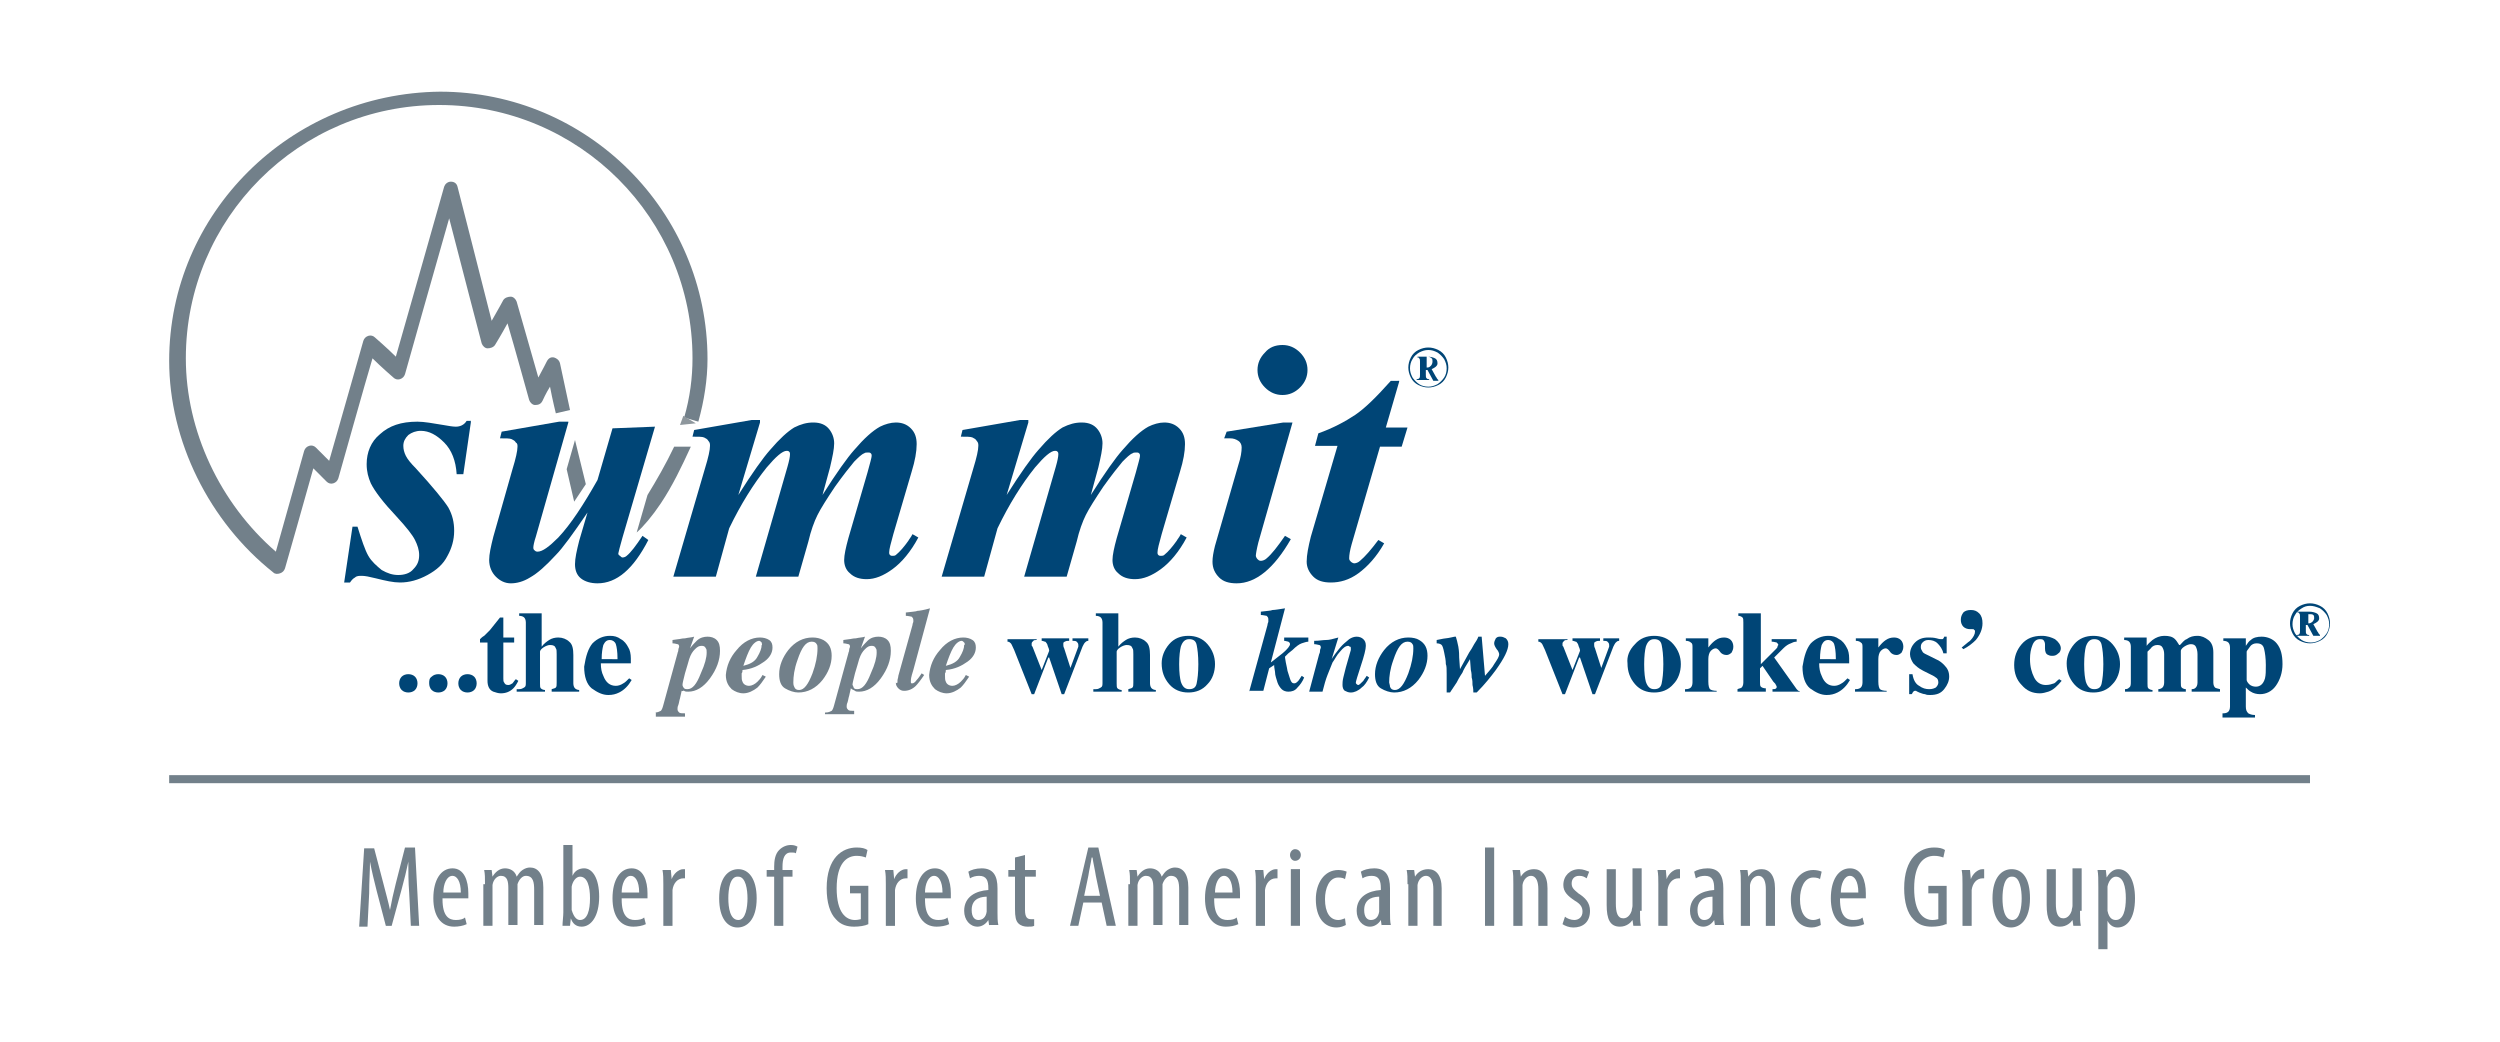 <?xml version="1.0" encoding="utf-8"?>
<!-- Generator: Adobe Illustrator 26.0.2, SVG Export Plug-In . SVG Version: 6.00 Build 0)  -->
<svg version="1.1" xmlns="http://www.w3.org/2000/svg" xmlns:xlink="http://www.w3.org/1999/xlink" x="0px" y="0px"
	 viewBox="0 0 300 125" style="enable-background:new 0 0 300 125;" xml:space="preserve">
<style type="text/css">
	.st0{display:none;}
	.st1{display:inline;fill:#FFF200;}
	.st2{fill:#7C94AE;}
	.st3{fill:#003764;}
	.st4{fill:#030202;}
	.st5{fill:#C83828;}
	.st6{fill:#CDC9E1;}
	.st7{fill:#010101;}
	.st8{fill:#9896C7;}
	.st9{fill:#6F70B2;}
	.st10{fill:#8080BB;}
	.st11{fill:#9F9CCA;}
	.st12{fill:#8382BC;}
	.st13{fill:#A4A2CC;}
	.st14{fill:#9D9AC9;}
	.st15{fill:#A29FCB;}
	.st16{fill:#8888BF;}
	.st17{fill:#9694C5;}
	.st18{fill:#B3B0D4;}
	.st19{fill:#7475B4;}
	.st20{fill:#A9A7CF;}
	.st21{fill:#7D7DB9;}
	.st22{fill:#8787BF;}
	.st23{fill:#8F8EC1;}
	.st24{fill:#8D8CC1;}
	.st25{fill:#9B99C9;}
	.st26{fill:#7979B7;}
	.st27{fill:#9592C4;}
	.st28{fill:#7E7EB9;}
	.st29{fill:#9896C6;}
	.st30{fill:#9290C3;}
	.st31{fill:#7A7AB8;}
	.st32{fill:#7677B6;}
	.st33{fill:#7B7BB8;}
	.st34{fill:#8685BE;}
	.st35{fill:#7374B4;}
	.st36{fill:#A7A5CD;}
	.st37{fill:#A4A4CE;}
	.st38{fill:#A2A1CC;}
	.st39{fill:#686AAF;}
	.st40{fill:#ACAAD1;}
	.st41{fill:#DBDAEC;}
	.st42{fill:#8E8CC2;}
	.st43{fill:#D0CFE5;}
	.st44{fill:#CAC6E0;}
	.st45{fill:#CFCBE3;}
	.st46{fill:#D1CEE4;}
	.st47{fill:#8786BF;}
	.st48{fill:#8B8AC0;}
	.st49{fill:#9997C7;}
	.st50{fill:#A19FCB;}
	.st51{fill:#A09DCA;}
	.st52{fill:#A7A4CE;}
	.st53{fill:#ADAAD1;}
	.st54{fill:#B7B4D6;}
	.st55{fill:#D9D6E8;}
	.st56{fill:#797979;}
	.st57{fill:#A19ECB;}
	.st58{fill:#6D6D6D;}
	.st59{fill:#C4C1DD;}
	.st60{fill:#C0BDDB;}
	.st61{fill:#BEBBD9;}
	.st62{fill:#BDB9D8;}
	.st63{fill:#E2DFEC;}
	.st64{fill:#E5E2F0;}
	.st65{fill:#E0DDEE;}
	.st66{fill:#D2CEE4;}
	.st67{fill:#D4CFE6;}
	.st68{fill:#D5D1E6;}
	.st69{fill:#D6D3E7;}
	.st70{fill:#BAB6D7;}
	.st71{fill:#8282BC;}
	.st72{fill:#D7D3E8;}
	.st73{fill:#B6B2D7;}
	.st74{fill:#D3CFE5;}
	.st75{fill:#D6D2E7;}
	.st76{fill:#B8B4D7;}
	.st77{fill:#E0DCED;}
	.st78{fill:#DAD6E9;}
	.st79{fill:#DBD8EB;}
	.st80{fill:#C8C5DE;}
	.st81{fill:#C6C2DF;}
	.st82{fill:#C6C3DF;}
	.st83{fill:#C8C5DF;}
	.st84{fill:#CCC7DF;}
	.st85{fill:#CBC7E0;}
	.st86{fill:#DDDAEB;}
	.st87{fill:#C3C0DC;}
	.st88{fill:#A19ECA;}
	.st89{fill:#A5A3CD;}
	.st90{fill:#DEDAEB;}
	.st91{fill:#918FC2;}
	.st92{fill:#8281BC;}
	.st93{fill:#A3A1CC;}
	.st94{fill:#9D9BC9;}
	.st95{fill:#ABA8D0;}
	.st96{fill:#FFFFFF;}
	.st97{fill:#D5D2E6;}
	.st98{fill:#9795C6;}
	.st99{fill:#928FC3;}
	.st100{fill:#E7E5F1;}
	.st101{fill:#E4E2EF;}
	.st102{fill:#DEDBEB;}
	.st103{fill:#DBD8E9;}
	.st104{fill:#E1DEED;}
	.st105{fill:#D8D5E8;}
	.st106{fill:#BEBCDC;}
	.st107{fill:#797AB8;}
	.st108{fill:#9898C8;}
	.st109{fill:#8687BF;}
	.st110{fill:#8181BB;}
	.st111{fill:#D6D3E8;}
	.st112{fill:#E8E6F1;}
	.st113{fill:#EFEEF5;}
	.st114{fill:#EEEDF4;}
	.st115{fill:#7C7CB9;}
	.st116{fill:#9E9BC9;}
	.st117{fill:#A6A3CD;}
	.st118{fill:#B4B0D4;}
	.st119{fill:#ADABD2;}
	.st120{fill:#B1AED4;}
	.st121{fill:#C3C0DB;}
	.st122{fill:#BEBADA;}
	.st123{fill:#D9D5E9;}
	.st124{fill:#AEABD2;}
	.st125{fill:#BCB9D8;}
	.st126{fill:#C0BDDA;}
	.st127{fill:#C7C4DE;}
	.st128{fill:#CDCAE1;}
	.st129{fill:#F2F1F7;}
	.st130{fill:#9C9BC8;}
	.st131{fill:#D8D6E8;}
	.st132{fill:#B11F24;}
	.st133{fill:#032437;}
	.st134{fill:url(#SVGID_1_);}
	.st135{fill:url(#SVGID_00000000928341489371818050000010101691596229421979_);}
	.st136{fill:url(#SVGID_00000105428399938935052560000015057571530390967444_);}
	.st137{fill:url(#SVGID_00000171697350966600383470000011843998821483232135_);}
	.st138{fill:#1A3864;}
	.st139{fill:#CF202A;}
	.st140{fill-rule:evenodd;clip-rule:evenodd;fill:#004576;}
	.st141{fill:none;stroke:#72808A;stroke-width:0.965;}
	.st142{fill:#004576;}
	.st143{fill:#72808A;}
	.st144{fill-rule:evenodd;clip-rule:evenodd;fill:#72808A;}
	.st145{fill-rule:evenodd;clip-rule:evenodd;fill:#8E979D;}
	.st146{fill:#212C5A;}
	.st147{fill:#275FA5;}
	.st148{fill:#4E4E4F;}
	.st149{fill:#171443;}
	.st150{fill:#00A4D4;}
	.st151{fill:#0F809E;}
	.st152{fill-rule:evenodd;clip-rule:evenodd;fill:#0A1C2B;}
	.st153{fill-rule:evenodd;clip-rule:evenodd;fill:#2A70B8;}
	.st154{fill:#77787B;}
	.st155{fill:#9C182F;}
	.st156{fill:#28B786;}
	.st157{fill:#A7AAAD;}
	.st158{fill:#3D51A3;}
	.st159{fill:#162731;}
	.st160{fill:#EE2328;stroke:#000000;stroke-width:0.906;stroke-miterlimit:10;}
	.st161{fill:#43A5DC;}
	.st162{fill:#808184;}
	.st163{fill:#05583E;}
</style>
<g id="alignment" class="st0">
	<rect x="12" y="11" class="st1" width="276.1" height="103.1"/>
</g>
<g id="LOGOS">
	<g>
		<g>
			<path class="st140" d="M277.2,72.4c0.4,0,0.8,0.1,1.2,0.3c0.4,0.2,0.7,0.5,0.9,0.9c0.2,0.4,0.3,0.8,0.3,1.2
				c0,0.4-0.1,0.8-0.3,1.2c-0.2,0.4-0.5,0.7-0.9,0.9c-0.4,0.2-0.8,0.3-1.2,0.3c-0.4,0-0.8-0.1-1.2-0.3c-0.4-0.2-0.7-0.5-0.9-0.9
				c-0.2-0.4-0.3-0.8-0.3-1.2c0-0.4,0.1-0.8,0.3-1.2c0.2-0.4,0.5-0.7,0.9-0.9C276.4,72.5,276.8,72.4,277.2,72.4 M277.2,72.7
				c-0.4,0-0.7,0.1-1,0.3c-0.3,0.2-0.6,0.4-0.8,0.8c-0.2,0.3-0.3,0.7-0.3,1.1c0,0.4,0.1,0.7,0.3,1.1c0.2,0.3,0.5,0.6,0.8,0.8
				c0.3,0.2,0.7,0.3,1.1,0.3c0.4,0,0.7-0.1,1.1-0.3c0.3-0.2,0.6-0.5,0.8-0.8c0.2-0.3,0.3-0.7,0.3-1.1c0-0.4-0.1-0.7-0.3-1.1
				c-0.2-0.3-0.5-0.6-0.8-0.8C277.9,72.8,277.6,72.7,277.2,72.7 M275.9,73.4h1.2c0.4,0,0.7,0.1,0.9,0.2c0.2,0.1,0.3,0.3,0.3,0.6
				c0,0.2-0.1,0.3-0.2,0.4c-0.1,0.1-0.3,0.2-0.5,0.3l0.5,0.9c0.1,0.1,0.1,0.2,0.2,0.3c0,0,0.1,0.1,0.1,0.1v0.1h-0.8l-0.7-1.3h-0.2
				v0.7c0,0.2,0,0.3,0.1,0.4c0.1,0.1,0.2,0.1,0.3,0.1v0.1h-1.5v-0.1c0.1,0,0.2,0,0.3-0.1c0.1-0.1,0.1-0.2,0.1-0.4V74
				c0-0.2,0-0.3-0.1-0.4c0-0.1-0.1-0.1-0.2-0.1V73.4z M276.9,74.8c0.1,0,0.1,0,0.2,0c0.1,0,0.3-0.1,0.4-0.2c0.1-0.1,0.2-0.3,0.2-0.4
				c0-0.2,0-0.3-0.1-0.4c-0.1-0.1-0.3-0.1-0.5-0.1h-0.1V74.8z"/>
		</g>
		<g>
			<line class="st141" x1="20.3" y1="93.5" x2="277.2" y2="93.5"/>
			<g>
				<path class="st142" d="M48.2,81.2c0.2-0.2,0.5-0.3,0.8-0.3s0.6,0.1,0.8,0.3c0.2,0.2,0.3,0.5,0.3,0.8s-0.1,0.6-0.3,0.8
					c-0.2,0.2-0.5,0.3-0.8,0.3s-0.6-0.1-0.8-0.3c-0.2-0.2-0.3-0.5-0.3-0.8S48,81.4,48.2,81.2z"/>
				<path class="st142" d="M51.8,81.2c0.2-0.2,0.5-0.3,0.8-0.3s0.6,0.1,0.8,0.3c0.2,0.2,0.3,0.5,0.3,0.8s-0.1,0.6-0.3,0.8
					c-0.2,0.2-0.5,0.3-0.8,0.3s-0.6-0.1-0.8-0.3c-0.2-0.2-0.3-0.5-0.3-0.8S51.5,81.4,51.8,81.2z"/>
				<path class="st142" d="M55.3,81.2c0.2-0.2,0.5-0.3,0.8-0.3s0.6,0.1,0.8,0.3c0.2,0.2,0.3,0.5,0.3,0.8s-0.1,0.6-0.3,0.8
					c-0.2,0.2-0.5,0.3-0.8,0.3s-0.6-0.1-0.8-0.3C55.1,82.6,55,82.3,55,82S55.1,81.4,55.3,81.2z"/>
				<path class="st142" d="M57.6,77.1v-0.4c0.1-0.1,0.3-0.3,0.5-0.4c0.2-0.2,0.5-0.5,0.7-0.7c0.4-0.5,0.8-1,1.2-1.5h0.4v2.4h1.3v0.6
					h-1.3v4.3c0,0.2,0,0.4,0.1,0.5c0.1,0.2,0.2,0.3,0.5,0.3c0.2,0,0.3-0.1,0.5-0.2c0.1-0.1,0.2-0.3,0.4-0.5l0.3,0.2
					c-0.2,0.4-0.4,0.7-0.6,0.9c-0.4,0.4-0.9,0.6-1.5,0.6c-0.3,0-0.6-0.1-0.9-0.2c-0.5-0.2-0.7-0.7-0.7-1.3v-4.6H57.6z"/>
				<path class="st142" d="M62.3,82.7c0.3,0,0.4-0.1,0.6-0.2s0.2-0.3,0.2-0.6v-7.2c0-0.3-0.1-0.5-0.2-0.6s-0.3-0.2-0.6-0.2v-0.3h2.7
					v4c0.3-0.4,0.6-0.6,0.9-0.8c0.3-0.2,0.7-0.3,1.1-0.3c0.5,0,1,0.2,1.3,0.5c0.4,0.3,0.5,0.9,0.5,1.6v3.4c0,0.3,0.1,0.5,0.2,0.6
					c0.1,0.1,0.3,0.2,0.5,0.2V83h-3.3v-0.3c0.3-0.1,0.4-0.1,0.5-0.2c0.1-0.1,0.1-0.3,0.1-0.6v-3.4c0-0.3,0-0.6-0.1-0.7
					c-0.1-0.3-0.3-0.4-0.7-0.4c-0.2,0-0.5,0.1-0.8,0.3c-0.3,0.2-0.4,0.4-0.4,0.5v3.8c0,0.3,0,0.5,0.1,0.6c0.1,0.1,0.3,0.2,0.5,0.2
					V83h-3.4V82.7z"/>
				<path class="st142" d="M71.1,77.2c0.6-0.6,1.3-0.9,2.1-0.9c0.5,0,0.9,0.1,1.3,0.4c0.4,0.2,0.7,0.6,0.9,1
					c0.2,0.3,0.3,0.8,0.3,1.3c0,0.2,0,0.4,0,0.6h-3.6c0,0.6,0.1,1.1,0.3,1.5c0.3,0.8,0.8,1.2,1.5,1.2c0.3,0,0.6-0.1,0.9-0.3
					c0.2-0.1,0.4-0.3,0.7-0.6l0.3,0.2c-0.4,0.7-0.9,1.2-1.5,1.5c-0.4,0.2-0.8,0.3-1.3,0.3c-0.7,0-1.3-0.3-2-0.8
					c-0.6-0.5-0.9-1.4-0.9-2.6C70.3,78.7,70.6,77.8,71.1,77.2z M74.1,79c0-0.8-0.1-1.4-0.2-1.7s-0.4-0.5-0.7-0.5
					c-0.4,0-0.6,0.2-0.8,0.6c-0.1,0.4-0.2,0.9-0.2,1.7H74.1z"/>
			</g>
			<g>
				<path class="st143" d="M78.6,85.5c0.3,0,0.5-0.1,0.7-0.2c0.1-0.1,0.2-0.3,0.3-0.7l1.7-6.2c0-0.1,0.1-0.2,0.1-0.4
					c0-0.2,0.1-0.3,0.1-0.4c0-0.2-0.1-0.3-0.2-0.3s-0.3-0.1-0.6-0.1v-0.4l0.7-0.1c0.2,0,0.4-0.1,0.8-0.1c0.4-0.1,0.8-0.1,1.1-0.2
					l-0.5,1.4l0,0c0.3-0.4,0.6-0.7,0.8-0.9c0.4-0.4,0.9-0.5,1.3-0.5c0.4,0,0.8,0.1,1.1,0.4c0.3,0.3,0.4,0.7,0.4,1.3
					c0,1.1-0.4,2.2-1.2,3.3c-0.8,1.1-1.7,1.6-2.6,1.6c-0.2,0-0.4,0-0.5-0.1S82,83,81.8,82.9l-0.2,0.9c-0.1,0.3-0.1,0.5-0.2,0.8
					c-0.1,0.2-0.1,0.4-0.1,0.5c0,0.2,0.1,0.3,0.2,0.4c0.1,0.1,0.4,0.1,0.7,0.1v0.4h-3.5V85.5z M82.1,82.6c0.1,0.1,0.3,0.1,0.4,0.1
					c0.6,0,1.1-0.6,1.6-1.9c0.5-1.1,0.7-1.9,0.7-2.5c0-0.2,0-0.4-0.1-0.5c-0.1-0.2-0.2-0.3-0.5-0.3c-0.3,0-0.5,0.1-0.8,0.4
					c-0.3,0.3-0.5,0.6-0.7,1.2c-0.1,0.4-0.3,1-0.5,1.7c-0.2,0.8-0.3,1.2-0.3,1.4C81.9,82.3,82,82.5,82.1,82.6z"/>
				<path class="st143" d="M88.4,78c0.8-1,1.8-1.5,2.8-1.5c0.4,0,0.8,0.1,1.1,0.3c0.3,0.2,0.4,0.5,0.4,0.9c0,0.6-0.3,1.2-1,1.7
					s-1.5,0.9-2.6,1c0,0.1,0,0.3-0.1,0.4c0,0.1,0,0.2,0,0.3c0,0.3,0,0.5,0.1,0.7c0.1,0.3,0.4,0.5,0.8,0.5c0.3,0,0.7-0.2,1-0.5
					c0.2-0.2,0.4-0.4,0.6-0.8l0.4,0.2c-0.4,0.6-0.7,1-1,1.3c-0.5,0.4-1.1,0.7-1.7,0.7c-0.5,0-1-0.2-1.4-0.5
					c-0.4-0.4-0.7-0.9-0.7-1.7C87.2,79.9,87.6,78.9,88.4,78z M91.4,77.1c-0.1-0.1-0.2-0.2-0.3-0.2c-0.3,0-0.7,0.3-1,0.8
					c-0.3,0.5-0.6,1.3-0.9,2.2c0.8-0.2,1.4-0.5,1.7-1.1c0.3-0.5,0.5-1,0.5-1.4C91.5,77.4,91.4,77.2,91.4,77.1z"/>
				<path class="st143" d="M98.8,76.8c0.7,0.4,1,1,1,1.9c0,1-0.4,2-1.1,2.9c-0.8,1-1.8,1.5-2.9,1.5c-0.5,0-1.1-0.2-1.6-0.5
					c-0.5-0.3-0.7-0.9-0.7-1.7c0-1,0.4-2,1.1-2.9c0.8-1,1.8-1.5,2.9-1.5C98,76.5,98.4,76.6,98.8,76.8z M95.3,82.4
					c0.1,0.3,0.3,0.4,0.6,0.4c0.6,0,1.1-0.7,1.6-2c0.4-1.1,0.6-2.1,0.6-3c0-0.2,0-0.4-0.1-0.5c-0.1-0.2-0.3-0.3-0.6-0.3
					c-0.7,0-1.2,0.7-1.7,2.2c-0.4,1.1-0.5,2-0.5,2.7C95.2,82,95.2,82.2,95.3,82.4z"/>
				<path class="st143" d="M99.1,85.5c0.3,0,0.5-0.1,0.7-0.2c0.1-0.1,0.2-0.3,0.3-0.7l1.7-6.2c0-0.1,0.1-0.2,0.1-0.4
					c0-0.2,0.1-0.3,0.1-0.4c0-0.2-0.1-0.3-0.2-0.3s-0.3-0.1-0.6-0.1v-0.4l0.7-0.1c0.2,0,0.4-0.1,0.8-0.1c0.4-0.1,0.8-0.1,1.1-0.2
					l-0.5,1.4l0,0c0.3-0.4,0.6-0.7,0.8-0.9c0.4-0.4,0.9-0.5,1.3-0.5c0.4,0,0.8,0.1,1.1,0.4c0.3,0.3,0.4,0.7,0.4,1.3
					c0,1.1-0.4,2.2-1.2,3.3c-0.8,1.1-1.7,1.6-2.6,1.6c-0.2,0-0.4,0-0.5-0.1s-0.3-0.1-0.5-0.3l-0.2,0.9c-0.1,0.3-0.1,0.5-0.2,0.8
					c-0.1,0.2-0.1,0.4-0.1,0.5c0,0.2,0.1,0.3,0.2,0.4c0.1,0.1,0.4,0.1,0.7,0.1v0.4h-3.5V85.5z M102.5,82.6c0.1,0.1,0.3,0.1,0.4,0.1
					c0.6,0,1.1-0.6,1.6-1.9c0.5-1.1,0.7-1.9,0.7-2.5c0-0.2,0-0.4-0.1-0.5c-0.1-0.2-0.2-0.3-0.5-0.3c-0.3,0-0.5,0.1-0.8,0.4
					c-0.3,0.3-0.5,0.6-0.7,1.2c-0.1,0.4-0.3,1-0.5,1.7c-0.2,0.8-0.3,1.2-0.3,1.4C102.4,82.3,102.4,82.5,102.5,82.6z"/>
				<path class="st143" d="M107.7,81.6c0-0.1,0.1-0.3,0.1-0.5l1.7-6.1c0-0.2,0.1-0.3,0.1-0.4c0-0.1,0-0.2,0-0.2
					c0-0.2-0.1-0.3-0.2-0.4c-0.1,0-0.4-0.1-0.7-0.1v-0.4c0.7-0.1,1.2-0.1,1.4-0.2c0.2,0,0.8-0.1,1.5-0.3l-2,7.4
					c-0.1,0.4-0.2,0.6-0.2,0.7c-0.1,0.3-0.1,0.6-0.1,0.7c0,0.1,0,0.2,0.1,0.2c0.1,0,0.1,0,0.1,0c0.1,0,0.3-0.1,0.5-0.4
					c0.2-0.2,0.4-0.5,0.6-0.8l0.3,0.2c-0.4,0.6-0.8,1.1-1,1.3c-0.4,0.4-0.9,0.6-1.4,0.6c-0.3,0-0.5-0.1-0.7-0.3
					c-0.2-0.2-0.3-0.4-0.3-0.7C107.7,82.1,107.7,81.9,107.7,81.6z"/>
				<path class="st143" d="M112.8,78c0.8-1,1.8-1.5,2.8-1.5c0.4,0,0.8,0.1,1.1,0.3c0.3,0.2,0.4,0.5,0.4,0.9c0,0.6-0.3,1.2-1,1.7
					s-1.5,0.9-2.6,1c0,0.1,0,0.3-0.1,0.4c0,0.1,0,0.2,0,0.3c0,0.3,0,0.5,0.1,0.7c0.1,0.3,0.4,0.5,0.8,0.5c0.3,0,0.7-0.2,1-0.5
					c0.2-0.2,0.4-0.4,0.6-0.8l0.4,0.2c-0.4,0.6-0.7,1-1,1.3c-0.5,0.4-1.1,0.7-1.7,0.7c-0.5,0-1-0.2-1.4-0.5
					c-0.4-0.4-0.7-0.9-0.7-1.7C111.6,79.9,112,78.9,112.8,78z M115.7,77.1c-0.1-0.1-0.2-0.2-0.3-0.2c-0.3,0-0.7,0.3-1,0.8
					c-0.3,0.5-0.6,1.3-0.9,2.2c0.8-0.2,1.4-0.5,1.7-1.1c0.3-0.5,0.5-1,0.5-1.4C115.8,77.4,115.8,77.2,115.7,77.1z"/>
			</g>
			<g>
				<path class="st142" d="M124.4,76.5v0.3c-0.2,0-0.3,0-0.4,0.1c-0.1,0.1-0.2,0.2-0.2,0.3c0,0.1,0,0.1,0,0.2c0,0.1,0,0.1,0.1,0.2
					l1.1,2.8h0l0.9-2.3c0,0,0-0.2-0.1-0.4c-0.1-0.2-0.1-0.4-0.2-0.5c-0.1-0.1-0.1-0.2-0.2-0.2c-0.1,0-0.2-0.1-0.4-0.1v-0.3h3.3v0.3
					c-0.2,0-0.4,0-0.5,0.1c-0.1,0-0.2,0.1-0.2,0.2c0,0.1,0,0.1,0,0.2c0,0.1,0,0.2,0.1,0.4l0.8,2.5h-0.1l1-2.7c0,0,0-0.1,0-0.1
					c0,0,0-0.1,0-0.1c0-0.2-0.1-0.3-0.2-0.4c-0.1-0.1-0.3-0.1-0.5-0.1v-0.3h1.9v0.3c-0.2,0-0.3,0.1-0.4,0.2s-0.2,0.3-0.3,0.5
					l-2.2,5.7h-0.3l-1.5-4.4h-0.1l-1.7,4.4h-0.3l-2.1-5.3c-0.2-0.4-0.3-0.7-0.4-0.8c-0.1-0.1-0.2-0.2-0.4-0.2v-0.3H124.4z"/>
				<path class="st142" d="M131.5,82.7c0.3,0,0.4-0.1,0.6-0.2s0.2-0.3,0.2-0.6v-7.2c0-0.3-0.1-0.5-0.2-0.6c-0.1-0.1-0.3-0.2-0.6-0.2
					v-0.3h2.7v4c0.3-0.4,0.6-0.6,0.9-0.8c0.3-0.2,0.7-0.3,1.1-0.3c0.5,0,1,0.2,1.3,0.5c0.4,0.3,0.5,0.9,0.5,1.6v3.4
					c0,0.3,0.1,0.5,0.2,0.6c0.1,0.1,0.3,0.2,0.5,0.2V83h-3.3v-0.3c0.3-0.1,0.4-0.1,0.5-0.2c0.1-0.1,0.1-0.3,0.1-0.6v-3.4
					c0-0.3,0-0.6-0.1-0.7c-0.1-0.3-0.3-0.4-0.7-0.4c-0.2,0-0.5,0.1-0.8,0.3c-0.3,0.2-0.4,0.4-0.4,0.5v3.8c0,0.3,0,0.5,0.1,0.6
					c0.1,0.1,0.3,0.2,0.5,0.2V83h-3.4V82.7z"/>
				<path class="st142" d="M140.3,77.3c0.6-0.7,1.4-1,2.3-1c0.9,0,1.7,0.3,2.3,1c0.6,0.7,0.9,1.5,0.9,2.4c0,0.9-0.3,1.8-0.9,2.4
					c-0.6,0.7-1.4,1-2.3,1c-0.9,0-1.7-0.3-2.3-1c-0.6-0.7-0.9-1.5-0.9-2.5C139.4,78.8,139.7,78,140.3,77.3z M141.7,81.8
					c0.2,0.6,0.5,0.9,1,0.9c0.5,0,0.8-0.2,0.9-0.7c0.1-0.5,0.2-1.2,0.2-2.3c0-1.1-0.1-1.8-0.2-2.3c-0.1-0.5-0.4-0.7-0.9-0.7
					c-0.5,0-0.8,0.3-1,0.9c-0.1,0.4-0.2,1.1-0.2,2.1C141.5,80.8,141.6,81.4,141.7,81.8z"/>
			</g>
			<g>
				<path class="st142" d="M149.9,83l2.2-8c0-0.2,0.1-0.3,0.1-0.4c0-0.1,0-0.2,0-0.3c0-0.2-0.1-0.3-0.2-0.4c-0.1,0-0.4-0.1-0.7-0.1
					v-0.4c0.7-0.1,1.2-0.1,1.4-0.2c0.3,0,0.8-0.1,1.5-0.2l-1.7,6.5c0.5-0.4,1-0.8,1.4-1.1c0.6-0.5,0.9-0.9,0.9-1.1
					c0-0.2-0.1-0.2-0.2-0.3c-0.1,0-0.3-0.1-0.5-0.1v-0.4h2.9V77c-0.2,0-0.5,0.1-0.8,0.2c-0.3,0.1-0.7,0.4-1.1,0.8l-0.5,0.4
					c-0.1,0.1-0.2,0.2-0.3,0.3c-0.1,0.1-0.1,0.1-0.1,0.1c0,0,0,0.2,0.1,0.7c0.1,0.5,0.2,0.9,0.2,1c0.2,0.6,0.3,1,0.4,1.2
					c0.1,0.2,0.2,0.3,0.4,0.3c0.2,0,0.3-0.1,0.5-0.3c0.1-0.1,0.2-0.3,0.4-0.6l0.3,0.2c-0.2,0.5-0.5,0.9-0.8,1.2
					c-0.3,0.4-0.7,0.5-1.1,0.5c-0.3,0-0.6-0.1-0.8-0.3c-0.2-0.2-0.4-0.5-0.5-0.8c-0.1-0.4-0.3-0.8-0.3-1.3c-0.1-0.5-0.1-0.7-0.1-0.8
					l-0.6,0.4l-0.7,2.7H149.9z"/>
				<path class="st142" d="M157.1,83l1.2-4.5c0.1-0.2,0.1-0.3,0.1-0.4c0-0.2,0.1-0.3,0.1-0.4c0-0.2-0.1-0.3-0.2-0.3
					c-0.1,0-0.3-0.1-0.6-0.1v-0.4c0.6,0,1-0.1,1.4-0.1s0.8-0.1,1.5-0.3l-0.8,2.6l0,0c0,0,0.1-0.2,0.4-0.6c0.3-0.4,0.6-0.8,0.9-1.1
					c0.3-0.3,0.6-0.5,0.8-0.7c0.3-0.2,0.6-0.3,0.9-0.3c0.3,0,0.6,0.1,0.8,0.3c0.2,0.2,0.3,0.4,0.3,0.8c0,0.4-0.2,1.2-0.6,2.4
					c-0.4,1.2-0.6,1.9-0.6,2c0,0.1,0,0.1,0.1,0.2c0,0,0.1,0.1,0.2,0.1c0.1,0,0.3-0.2,0.6-0.5c0.1-0.2,0.3-0.4,0.4-0.6l0.3,0.2
					c-0.3,0.6-0.6,1-0.9,1.2c-0.4,0.4-0.9,0.6-1.3,0.6c-0.3,0-0.5-0.1-0.7-0.2c-0.2-0.1-0.3-0.4-0.3-0.7c0-0.2,0-0.5,0.1-0.9
					c0.1-0.4,0.2-0.8,0.3-1.2l0.6-2.1c0-0.1,0-0.1,0-0.1c0,0,0-0.1,0-0.1c0-0.1,0-0.2-0.1-0.2c-0.1,0-0.1-0.1-0.2-0.1
					c-0.3,0-0.6,0.2-1,0.7c-0.4,0.4-0.6,0.9-0.9,1.3c-0.2,0.5-0.4,1-0.6,1.5c-0.2,0.5-0.4,1.2-0.6,2H157.1z"/>
				<path class="st142" d="M170.3,76.8c0.7,0.4,1,1,1,1.9c0,1-0.4,2-1.1,2.9c-0.8,1-1.8,1.5-2.9,1.5c-0.5,0-1.1-0.2-1.6-0.5
					c-0.5-0.3-0.7-0.9-0.7-1.7c0-1,0.4-2,1.1-2.9c0.8-1,1.8-1.5,2.9-1.5C169.5,76.5,170,76.6,170.3,76.8z M166.8,82.4
					c0.1,0.3,0.3,0.4,0.6,0.4c0.6,0,1.1-0.7,1.6-2c0.4-1.1,0.6-2.1,0.6-3c0-0.2,0-0.4-0.1-0.5c-0.1-0.2-0.3-0.3-0.6-0.3
					c-0.7,0-1.2,0.7-1.7,2.2c-0.4,1.1-0.5,2-0.5,2.7C166.7,82,166.8,82.2,166.8,82.4z"/>
				<path class="st142" d="M173.6,83.2l0-1.2l0-1.1c0-0.6,0-1-0.1-1.2c0-0.5-0.1-0.9-0.2-1.4c-0.1-0.5-0.2-0.8-0.3-0.9
					c-0.1-0.1-0.3-0.2-0.6-0.2v-0.4l0.5-0.1c0.4-0.1,0.8-0.1,1.2-0.2c0.4-0.1,0.5-0.1,0.5-0.1l0.1,0c0.1,0.3,0.2,0.7,0.3,1.2
					c0.1,0.6,0.1,1,0.1,1.3l0.1,1.4l1.1-2c0.2-0.3,0.4-0.6,0.6-1c0.2-0.3,0.4-0.6,0.5-0.9h0.4l0.4,4.7c0.5-0.6,0.9-1,1.1-1.4
					c0.4-0.6,0.6-0.9,0.6-1.2c0-0.1-0.1-0.4-0.3-0.6c-0.2-0.3-0.3-0.5-0.3-0.7c0-0.2,0.1-0.4,0.2-0.6c0.2-0.2,0.3-0.2,0.6-0.2
					c0.2,0,0.4,0.1,0.6,0.2c0.2,0.2,0.3,0.4,0.3,0.7c0,0.7-0.5,1.7-1.5,3.1c-0.6,0.8-1.3,1.7-2.3,2.7h-0.4c0-0.2,0-0.5-0.1-0.9
					c0-0.3,0-0.6-0.1-0.9c0-0.2,0-0.5-0.1-0.9l-0.1-1.3c-0.5,0.8-0.8,1.3-0.9,1.6c-0.4,0.6-0.6,1-0.7,1.2l-0.8,1.2H173.6z"/>
			</g>
			<g>
				<path class="st142" d="M188.1,76.5v0.3c-0.2,0-0.3,0-0.4,0.1c-0.1,0.1-0.2,0.2-0.2,0.3c0,0.1,0,0.1,0,0.2c0,0.1,0,0.1,0.1,0.2
					l1.1,2.8h0l0.9-2.3c0,0,0-0.2-0.1-0.4c-0.1-0.2-0.1-0.4-0.2-0.5c-0.1-0.1-0.1-0.2-0.2-0.2c-0.1,0-0.2-0.1-0.4-0.1v-0.3h3.3v0.3
					c-0.2,0-0.4,0-0.5,0.1c-0.1,0-0.2,0.1-0.2,0.2c0,0.1,0,0.1,0,0.2c0,0.1,0,0.2,0.1,0.4l0.8,2.5h-0.1l1-2.7c0,0,0-0.1,0-0.1
					c0,0,0-0.1,0-0.1c0-0.2-0.1-0.3-0.2-0.4c-0.1-0.1-0.3-0.1-0.5-0.1v-0.3h1.9v0.3c-0.2,0-0.3,0.1-0.4,0.2s-0.2,0.3-0.3,0.5
					l-2.2,5.7h-0.3l-1.5-4.4h-0.1l-1.7,4.4h-0.3l-2.1-5.3c-0.2-0.4-0.3-0.7-0.4-0.8c-0.1-0.1-0.2-0.2-0.4-0.2v-0.3H188.1z"/>
				<path class="st142" d="M196.2,77.3c0.6-0.7,1.4-1,2.3-1c0.9,0,1.7,0.3,2.3,1c0.6,0.7,0.9,1.5,0.9,2.4c0,0.9-0.3,1.8-0.9,2.4
					c-0.6,0.7-1.4,1-2.3,1c-0.9,0-1.7-0.3-2.3-1c-0.6-0.7-0.9-1.5-0.9-2.5C195.2,78.8,195.5,78,196.2,77.3z M197.5,81.8
					c0.2,0.6,0.5,0.9,1,0.9c0.5,0,0.8-0.2,0.9-0.7c0.1-0.5,0.2-1.2,0.2-2.3c0-1.1-0.1-1.8-0.2-2.3c-0.1-0.5-0.4-0.7-0.9-0.7
					c-0.5,0-0.8,0.3-1,0.9c-0.1,0.4-0.2,1.1-0.2,2.1C197.3,80.8,197.4,81.4,197.5,81.8z"/>
				<path class="st142" d="M202.3,82.7c0.3,0,0.5-0.1,0.6-0.2c0.1-0.1,0.2-0.3,0.2-0.6l0-0.4v-3.8c0-0.3,0-0.5-0.2-0.6
					c-0.1-0.1-0.3-0.2-0.6-0.2v-0.3h2.7v1.1c0.3-0.4,0.6-0.7,0.9-0.9c0.3-0.2,0.6-0.3,1-0.3c0.3,0,0.6,0.1,0.8,0.3
					c0.2,0.2,0.3,0.5,0.3,0.8c0,0.3-0.1,0.5-0.2,0.7c-0.2,0.2-0.4,0.3-0.6,0.3c-0.3,0-0.6-0.1-0.8-0.4c-0.2-0.3-0.4-0.4-0.5-0.4
					c-0.2,0-0.4,0.1-0.6,0.3c-0.2,0.2-0.3,0.6-0.3,1v2.7c0,0.5,0.1,0.8,0.2,0.9c0.1,0.1,0.4,0.2,0.8,0.2V83h-3.8V82.7z"/>
				<path class="st142" d="M208.5,82.7c0.2-0.1,0.4-0.1,0.5-0.2c0.1-0.1,0.2-0.3,0.2-0.6v-7.2c0-0.3,0-0.5-0.1-0.6
					c-0.1-0.1-0.3-0.2-0.5-0.2v-0.3h2.7v6.1l1.8-1.8c0.1-0.1,0.2-0.2,0.2-0.3c0-0.1,0.1-0.2,0.1-0.2c0-0.1-0.1-0.2-0.2-0.3
					c-0.1,0-0.3-0.1-0.6-0.1v-0.3h3v0.3c-0.3,0-0.5,0.1-0.7,0.2c-0.3,0.1-0.6,0.3-0.9,0.6l-1.1,1.1l2.7,3.8c0.1,0.1,0.1,0.1,0.2,0.2
					c0.1,0,0.1,0,0.2,0.1V83h-3.3v-0.3c0.2,0,0.4,0,0.4-0.1c0.1,0,0.1-0.1,0.1-0.2c0,0,0-0.1-0.1-0.2c0-0.1-0.1-0.2-0.3-0.4
					l-1.3-1.9l-0.3,0.3v1.6c0,0.3,0,0.5,0.1,0.6c0.1,0.1,0.3,0.2,0.6,0.2V83h-3.4V82.7z"/>
				<path class="st142" d="M217.3,77.2c0.6-0.6,1.3-0.9,2.1-0.9c0.5,0,0.9,0.1,1.3,0.4c0.4,0.2,0.7,0.6,0.9,1
					c0.2,0.3,0.3,0.8,0.3,1.3c0,0.2,0,0.4,0,0.6h-3.6c0,0.6,0.1,1.1,0.3,1.5c0.3,0.8,0.8,1.2,1.5,1.2c0.3,0,0.6-0.1,0.9-0.3
					c0.2-0.1,0.4-0.3,0.7-0.6l0.3,0.2c-0.4,0.7-0.9,1.2-1.5,1.5c-0.4,0.2-0.8,0.3-1.3,0.3c-0.7,0-1.3-0.3-2-0.8
					c-0.6-0.5-0.9-1.4-0.9-2.6C216.5,78.7,216.8,77.8,217.3,77.2z M220.3,79c0-0.8-0.1-1.4-0.2-1.7c-0.1-0.3-0.4-0.5-0.7-0.5
					c-0.4,0-0.6,0.2-0.8,0.6c-0.1,0.4-0.2,0.9-0.2,1.7H220.3z"/>
				<path class="st142" d="M222.7,82.7c0.3,0,0.5-0.1,0.6-0.2c0.1-0.1,0.2-0.3,0.2-0.6l0-0.4v-3.8c0-0.3,0-0.5-0.2-0.6
					c-0.1-0.1-0.3-0.2-0.6-0.2v-0.3h2.7v1.1c0.3-0.4,0.6-0.7,0.9-0.9c0.3-0.2,0.6-0.3,1-0.3c0.3,0,0.6,0.1,0.8,0.3
					c0.2,0.2,0.3,0.5,0.3,0.8c0,0.3-0.1,0.5-0.2,0.7c-0.2,0.2-0.4,0.3-0.6,0.3c-0.3,0-0.6-0.1-0.8-0.4c-0.2-0.3-0.4-0.4-0.5-0.4
					c-0.2,0-0.4,0.1-0.6,0.3c-0.2,0.2-0.3,0.6-0.3,1v2.7c0,0.5,0.1,0.8,0.2,0.9c0.1,0.1,0.4,0.2,0.8,0.2V83h-3.8V82.7z"/>
				<path class="st142" d="M229.1,80.9h0.4c0.1,0.7,0.4,1.2,0.8,1.4c0.4,0.3,0.8,0.4,1.2,0.4c0.4,0,0.6-0.1,0.8-0.2
					c0.2-0.2,0.3-0.4,0.3-0.6c0-0.3-0.1-0.5-0.3-0.6c-0.1-0.1-0.3-0.2-0.5-0.3l-1-0.5c-0.6-0.3-0.9-0.6-1.2-0.9
					c-0.2-0.3-0.4-0.7-0.4-1.1c0-0.5,0.2-1,0.6-1.4c0.4-0.4,0.9-0.6,1.6-0.6c0.3,0,0.6,0,1,0.1c0.3,0.1,0.5,0.1,0.6,0.1
					c0.1,0,0.2,0,0.2-0.1c0,0,0.1-0.1,0.1-0.2h0.3v2h-0.4c-0.1-0.5-0.4-0.9-0.7-1.2c-0.3-0.3-0.7-0.4-1.1-0.4
					c-0.3,0-0.5,0.1-0.7,0.3c-0.2,0.2-0.2,0.4-0.2,0.6c0,0.2,0.1,0.3,0.2,0.5c0.1,0.2,0.4,0.3,0.8,0.5l0.8,0.4
					c0.5,0.2,0.8,0.5,1,0.7c0.4,0.4,0.6,0.8,0.6,1.4c0,0.5-0.2,1-0.6,1.5c-0.4,0.5-0.9,0.7-1.7,0.7c-0.2,0-0.4,0-0.6-0.1
					c-0.2,0-0.4-0.1-0.7-0.2l-0.2-0.1c-0.1,0-0.1-0.1-0.2-0.1c0,0,0,0-0.1,0c-0.1,0-0.1,0-0.2,0.1c-0.1,0.1-0.1,0.2-0.2,0.3h-0.3
					V80.9z"/>
				<path class="st142" d="M235.4,77.7c0.4-0.3,0.7-0.6,1-0.8c0.4-0.4,0.6-0.8,0.6-1.1c0-0.1,0-0.2-0.1-0.2c0-0.1-0.1-0.1-0.2-0.1
					c-0.2,0-0.3,0-0.3,0c-0.3,0-0.6-0.1-0.8-0.3c-0.2-0.2-0.3-0.5-0.3-0.8c0-0.4,0.1-0.6,0.3-0.9c0.2-0.2,0.5-0.3,0.9-0.3
					c0.4,0,0.7,0.1,1,0.4c0.3,0.3,0.4,0.7,0.4,1.2c0,0.7-0.3,1.4-0.8,2c-0.4,0.4-0.9,0.8-1.5,1.1L235.4,77.7z"/>
				<path class="st142" d="M246.6,76.7c0.4,0.3,0.7,0.7,0.7,1.1c0,0.2-0.1,0.5-0.3,0.6c-0.2,0.2-0.4,0.3-0.7,0.3
					c-0.2,0-0.3,0-0.5-0.1c-0.3-0.1-0.4-0.4-0.4-0.8c0,0,0-0.1,0-0.2c0-0.1,0-0.2,0-0.3c0-0.2-0.1-0.4-0.2-0.5
					c-0.1-0.1-0.3-0.1-0.4-0.1c-0.4,0-0.7,0.2-0.9,0.7c-0.2,0.5-0.3,1-0.3,1.7c0,0.9,0.2,1.6,0.5,2.2c0.3,0.6,0.8,0.9,1.4,0.9
					c0.4,0,0.7-0.1,1-0.2c0.2-0.1,0.3-0.3,0.6-0.5l0.3,0.2c-0.5,0.6-1,1.1-1.6,1.3c-0.3,0.1-0.7,0.2-1,0.2c-0.9,0-1.6-0.3-2.2-1
					c-0.6-0.6-0.9-1.4-0.9-2.4c0-1,0.3-1.8,0.9-2.5c0.6-0.7,1.4-1,2.4-1C245.7,76.3,246.2,76.5,246.6,76.7z"/>
				<path class="st142" d="M248.9,77.3c0.6-0.7,1.4-1,2.3-1c0.9,0,1.7,0.3,2.3,1c0.6,0.7,0.9,1.5,0.9,2.4c0,0.9-0.3,1.8-0.9,2.4
					c-0.6,0.7-1.4,1-2.3,1c-0.9,0-1.7-0.3-2.3-1c-0.6-0.7-0.9-1.5-0.9-2.5C248,78.8,248.3,78,248.9,77.3z M250.3,81.8
					c0.2,0.6,0.5,0.9,1,0.9c0.5,0,0.8-0.2,0.9-0.7c0.1-0.5,0.2-1.2,0.2-2.3c0-1.1-0.1-1.8-0.2-2.3c-0.1-0.5-0.4-0.7-0.9-0.7
					c-0.5,0-0.8,0.3-1,0.9c-0.1,0.4-0.2,1.1-0.2,2.1C250.1,80.8,250.2,81.4,250.3,81.8z"/>
				<path class="st142" d="M255,82.7c0.3,0,0.4-0.1,0.5-0.2c0.2-0.1,0.2-0.4,0.2-0.7v-4.2c0-0.3-0.1-0.5-0.2-0.6
					c-0.1-0.1-0.3-0.2-0.6-0.2v-0.3h2.7v1c0.2-0.3,0.5-0.5,0.7-0.7c0.4-0.3,0.9-0.5,1.4-0.5c0.6,0,1,0.1,1.3,0.4
					c0.2,0.2,0.3,0.4,0.5,0.7h0.1c0.3-0.3,0.5-0.6,0.8-0.7c0.4-0.3,0.8-0.4,1.3-0.4c0.5,0,0.9,0.2,1.3,0.5c0.4,0.3,0.6,0.8,0.6,1.5
					v3.6c0,0.3,0.1,0.5,0.2,0.6c0.1,0.1,0.3,0.1,0.6,0.2V83h-3.4v-0.3c0.3,0,0.4-0.1,0.5-0.2c0.1-0.1,0.2-0.3,0.2-0.6v-3.4
					c0-0.4-0.1-0.7-0.2-0.9c-0.1-0.2-0.3-0.3-0.6-0.3c-0.2,0-0.5,0.1-0.8,0.3c-0.3,0.2-0.4,0.4-0.4,0.5v3.8c0,0.3,0,0.5,0.1,0.6
					c0.1,0.1,0.3,0.2,0.5,0.2V83H259v-0.3c0.2,0,0.4-0.1,0.5-0.2c0.1-0.1,0.2-0.3,0.2-0.6v-3.4c0-0.4-0.1-0.6-0.2-0.8
					c-0.1-0.2-0.3-0.3-0.6-0.3c-0.3,0-0.6,0.1-0.8,0.4c-0.2,0.2-0.4,0.4-0.4,0.4v3.8c0,0.3,0,0.5,0.1,0.6c0.1,0.1,0.3,0.2,0.5,0.2
					V83H255V82.7z"/>
				<path class="st142" d="M266.8,85.6c0.3,0,0.5-0.1,0.6-0.2c0.1-0.1,0.2-0.3,0.2-0.6v-7.1c0-0.3-0.1-0.5-0.2-0.6
					c-0.1-0.1-0.3-0.2-0.6-0.2v-0.3h2.7v0.9c0.2-0.3,0.4-0.6,0.6-0.7c0.3-0.3,0.8-0.4,1.3-0.4c0.7,0,1.4,0.3,1.8,0.8
					c0.5,0.6,0.7,1.4,0.7,2.5c0,1-0.3,1.9-0.8,2.6c-0.5,0.7-1.2,1-1.9,1c-0.4,0-0.8-0.1-1.1-0.3c-0.2-0.1-0.4-0.3-0.6-0.5v1.2
					c0,0.6,0,1,0,1.1c0,0.4,0.1,0.6,0.3,0.8c0.2,0.1,0.4,0.2,0.8,0.2v0.3h-3.9V85.6z M271.8,81.4c0.1-0.4,0.1-0.9,0.1-1.6
					c0-0.8-0.1-1.5-0.2-1.9c-0.1-0.5-0.4-0.7-0.9-0.7c-0.3,0-0.6,0.1-0.8,0.4c-0.2,0.3-0.4,0.5-0.4,0.6v3.4c0,0.1,0.1,0.3,0.3,0.5
					c0.2,0.2,0.5,0.3,0.8,0.3C271.2,82.4,271.6,82.1,271.8,81.4z"/>
			</g>
			<path class="st140" d="M167.9,45.8l-1.6,5.5h2.6l-0.7,2.3h-2.6l-3.4,11.7c-0.2,0.7-0.3,1.3-0.3,1.7c0,0.2,0.1,0.3,0.2,0.4
				c0.1,0.1,0.3,0.2,0.4,0.2c0.2,0,0.5-0.1,0.7-0.3c0.6-0.5,1.3-1.3,2.2-2.5l0.7,0.4c-0.9,1.6-2,2.8-3.1,3.6
				c-1.1,0.8-2.2,1.1-3.3,1.1c-0.9,0-1.6-0.2-2.1-0.7c-0.5-0.5-0.8-1.1-0.8-1.8c0-0.8,0.2-1.8,0.5-3l3.2-10.9h-2.7l0.4-1.5
				c1.7-0.6,3.2-1.4,4.4-2.2c1.2-0.8,2.6-2.2,4.3-4.1H167.9L167.9,45.8z"/>
			<path class="st140" d="M155.1,50.7L151,65.1c-0.2,0.8-0.3,1.4-0.3,1.6c0,0.1,0.1,0.3,0.2,0.4c0.1,0.1,0.2,0.2,0.4,0.2
				c0.2,0,0.5-0.1,0.7-0.3c0.6-0.5,1.3-1.4,2.2-2.7l0.7,0.4c-2,3.5-4.2,5.3-6.5,5.3c-0.9,0-1.6-0.2-2.1-0.7
				c-0.5-0.5-0.8-1.1-0.8-1.9c0-0.5,0.1-1.1,0.3-1.9l2.8-9.7c0.3-0.9,0.4-1.6,0.4-2.1c0-0.3-0.1-0.6-0.4-0.8c-0.3-0.2-0.6-0.3-1-0.3
				c-0.2,0-0.4,0-0.7,0l0.3-0.8l6.8-1.1H155.1L155.1,50.7z"/>
			<path class="st140" d="M153.9,41.4c0.8,0,1.5,0.3,2.1,0.9c0.6,0.6,0.9,1.3,0.9,2.1c0,0.8-0.3,1.5-0.9,2.1
				c-0.6,0.6-1.3,0.9-2.1,0.9c-0.8,0-1.5-0.3-2.1-0.9c-0.6-0.6-0.9-1.3-0.9-2.1c0-0.8,0.3-1.5,0.9-2.1
				C152.3,41.7,153,41.4,153.9,41.4L153.9,41.4z"/>
			<path class="st140" d="M123.4,50.7l-2.6,8.7c1.7-2.7,3-4.5,3.8-5.4c1.2-1.4,2.1-2.2,2.9-2.7c0.8-0.4,1.5-0.6,2.3-0.6
				c0.9,0,1.5,0.3,1.9,0.8c0.4,0.5,0.6,1.1,0.6,1.7c0,0.7-0.2,1.6-0.5,2.9l-0.9,3.3c1.7-2.7,3-4.5,3.8-5.4c1.2-1.4,2.2-2.3,3.1-2.8
				c0.6-0.3,1.3-0.5,1.9-0.5c0.7,0,1.3,0.2,1.8,0.7c0.5,0.5,0.7,1.1,0.7,1.9c0,0.9-0.2,2-0.6,3.3l-2.2,7.5c-0.3,1.1-0.5,1.8-0.5,2.2
				c0,0.1,0,0.2,0.1,0.3c0.1,0.1,0.2,0.1,0.3,0.1c0.1,0,0.3,0,0.4-0.1c0.5-0.4,1-1,1.5-1.7c0.1-0.2,0.3-0.4,0.5-0.8l0.7,0.4
				c-0.9,1.7-2,3-3.1,3.8c-1.1,0.8-2.1,1.2-3.1,1.2c-0.8,0-1.5-0.2-2-0.7c-0.5-0.4-0.7-1-0.7-1.6c0-0.6,0.2-1.5,0.5-2.6l2.3-7.9
				c0.3-1.1,0.5-1.8,0.5-2c0-0.1,0-0.2-0.1-0.3c-0.1-0.1-0.2-0.1-0.3-0.1c-0.2,0-0.4,0-0.5,0.1c-0.3,0.1-0.7,0.5-1.2,1
				c-0.5,0.6-1.3,1.6-2.3,3c-1,1.5-1.7,2.6-2.1,3.4c-0.4,0.8-0.8,1.9-1.1,3.2l-1.2,4.2h-5.1l3.8-13.2c0.2-0.7,0.3-1.2,0.3-1.5
				c0-0.1,0-0.2-0.1-0.3c-0.1-0.1-0.2-0.1-0.3-0.1c-0.5,0-1.3,0.7-2.4,2c-1.6,2-3.1,4.4-4.5,7.3l-1.6,5.8h-5.1l3.8-13
				c0.4-1.3,0.6-2.2,0.6-2.7c0-0.2,0-0.4-0.2-0.6c-0.1-0.2-0.3-0.3-0.5-0.4c-0.2-0.1-0.7-0.1-1.4-0.1l0.2-0.8l6.9-1.2H123.4
				L123.4,50.7z"/>
			<path class="st140" d="M91.2,50.7l-2.6,8.7c1.7-2.7,3-4.5,3.8-5.4c1.2-1.4,2.1-2.2,2.9-2.7c0.8-0.4,1.5-0.6,2.3-0.6
				c0.9,0,1.5,0.3,1.9,0.8c0.4,0.5,0.6,1.1,0.6,1.7c0,0.7-0.2,1.6-0.5,2.9l-0.9,3.3c1.7-2.7,3-4.5,3.8-5.4c1.2-1.4,2.2-2.3,3.1-2.8
				c0.6-0.3,1.3-0.5,1.9-0.5c0.7,0,1.3,0.2,1.8,0.7c0.5,0.5,0.7,1.1,0.7,1.9c0,0.9-0.2,2-0.6,3.3l-2.2,7.5c-0.3,1.1-0.5,1.8-0.5,2.2
				c0,0.1,0,0.2,0.1,0.3c0.1,0.1,0.2,0.1,0.3,0.1c0.1,0,0.3,0,0.4-0.1c0.5-0.4,1-1,1.5-1.7c0.1-0.2,0.3-0.4,0.5-0.8l0.7,0.4
				c-0.9,1.7-2,3-3.1,3.8c-1.1,0.8-2.1,1.2-3.1,1.2c-0.8,0-1.5-0.2-2-0.7c-0.5-0.4-0.7-1-0.7-1.6c0-0.6,0.2-1.5,0.5-2.6l2.3-7.9
				c0.3-1.1,0.5-1.8,0.5-2c0-0.1,0-0.2-0.1-0.3c-0.1-0.1-0.2-0.1-0.3-0.1c-0.2,0-0.4,0-0.5,0.1c-0.3,0.1-0.7,0.5-1.2,1
				c-0.5,0.6-1.3,1.6-2.3,3c-1,1.5-1.7,2.6-2.1,3.4c-0.4,0.8-0.8,1.9-1.1,3.2l-1.2,4.2h-5.1l3.8-13.2c0.2-0.7,0.3-1.2,0.3-1.5
				c0-0.1,0-0.2-0.1-0.3c-0.1-0.1-0.2-0.1-0.3-0.1c-0.5,0-1.3,0.7-2.4,2c-1.6,2-3.1,4.4-4.5,7.3l-1.6,5.8h-5.1l3.8-13
				c0.4-1.3,0.6-2.2,0.6-2.7c0-0.2,0-0.4-0.2-0.6c-0.1-0.2-0.3-0.3-0.5-0.4c-0.2-0.1-0.7-0.1-1.4-0.1l0.2-0.8l6.9-1.2H91.2
				L91.2,50.7z"/>
			<path class="st140" d="M68.2,50.7l-3.9,13.7c-0.2,0.6-0.3,1.1-0.3,1.3c0,0.1,0,0.2,0.1,0.3c0.1,0.1,0.2,0.2,0.4,0.2
				c0.6,0,1.4-0.6,2.5-1.7c1.5-1.6,3-3.9,4.7-6.9l1.8-6.2l5.1-0.2l-3.9,13.3c-0.3,1.1-0.5,1.8-0.5,1.9c0,0.1,0,0.2,0.2,0.3
				c0.1,0.1,0.2,0.2,0.3,0.2c0.2,0,0.4-0.1,0.5-0.2c0.5-0.4,1.1-1.2,1.9-2.4l0.7,0.5C76,68.3,74,70,71.7,70c-0.8,0-1.5-0.2-2-0.6
				c-0.5-0.4-0.7-1-0.7-1.7c0-0.7,0.2-1.6,0.5-2.8l1-3.4c-1.7,2.5-3,4.3-3.8,5.1c-1.2,1.3-2.2,2.2-3.1,2.7C62.8,69.8,62,70,61.3,70
				c-0.7,0-1.3-0.3-1.8-0.8c-0.5-0.5-0.8-1.2-0.8-2c0-0.7,0.2-1.6,0.5-2.8l2.3-8.1c0.4-1.3,0.6-2.2,0.6-2.7c0-0.2,0-0.4-0.2-0.5
				c-0.1-0.2-0.3-0.3-0.5-0.4c-0.2-0.1-0.7-0.1-1.4-0.1l0.2-0.8l6.9-1.2H68.2L68.2,50.7z"/>
			<path class="st143" d="M20.3,43.3c0,9.6,4.8,19.3,12.5,25.4c0.2,0.2,0.5,0.2,0.8,0.1c0.3-0.1,0.5-0.3,0.6-0.6c0,0,2.8-9.8,3.4-12
				c0.8,0.8,1.6,1.6,1.6,1.6c0.2,0.2,0.5,0.3,0.8,0.2c0.3-0.1,0.5-0.3,0.6-0.6c0,0,3.4-12.1,4.1-14.4c1,1,2.5,2.3,2.5,2.3
				c0.2,0.2,0.5,0.3,0.8,0.2c0.3-0.1,0.5-0.3,0.6-0.6c0,0,4-14.2,5.3-18.7c1.1,4.3,3.9,15,3.9,15c0.1,0.3,0.4,0.6,0.7,0.6
				c0.3,0,0.7-0.1,0.9-0.4c0,0,0.8-1.3,1.5-2.6c0.8,2.7,2.6,9.2,2.6,9.2c0.1,0.3,0.4,0.6,0.7,0.6c0.4,0,0.7-0.1,0.9-0.5
				c0,0,0.4-0.9,0.9-1.7c0.3,1.6,0.7,3.2,0.7,3.2l1.7-0.4l-1.2-5.6c-0.1-0.4-0.4-0.6-0.7-0.7c-0.4-0.1-0.7,0.1-0.9,0.5
				c0,0-0.5,1-1,1.9c-0.8-2.8-2.6-9.1-2.6-9.1c-0.1-0.3-0.4-0.6-0.7-0.6c-0.3,0-0.7,0.1-0.9,0.4c0,0-0.7,1.3-1.4,2.5
				c-0.8-3.2-4.1-16.1-4.1-16.1c-0.1-0.4-0.4-0.6-0.8-0.6c-0.4,0-0.7,0.3-0.8,0.6c0,0-5.1,18-5.8,20.4c-1-1-2.5-2.3-2.5-2.3
				c-0.2-0.2-0.5-0.3-0.8-0.2c-0.3,0.1-0.5,0.3-0.6,0.6c0,0-3.4,12-4.1,14.4c-0.8-0.8-1.6-1.6-1.6-1.6c-0.2-0.2-0.5-0.3-0.8-0.2
				c-0.3,0.1-0.5,0.3-0.6,0.6c0,0-2.8,10-3.4,12.1c-6.7-5.8-10.8-14.5-10.8-23.2l0,0c0-16.8,13.6-30.4,30.4-30.4
				c16.8,0,30.4,13.6,30.4,30.4c0,2.3-0.3,4.7-1,7.1l1.7,0.5c0.7-2.5,1.1-5.1,1.1-7.5c0-17.7-14.4-32.1-32.1-32.1
				C34.8,11.2,20.3,25.6,20.3,43.3z"/>
			<path class="st144" d="M77.7,59.4l-1.3,4.5c0.8-0.7,1.9-2,2.9-3.5c1.4-2.1,2.5-4.4,3.6-6.8l-2,0C79.9,55.7,78.8,57.6,77.7,59.4
				L77.7,59.4z"/>
			<polygon class="st145" points="83.5,50.8 81.6,51 82,49.9 83.5,50.8 			"/>
			<polygon class="st144" points="69,52.8 70.3,58.1 68.9,60.2 68,56.3 69,52.8 			"/>
			<path class="st140" d="M56.5,50.7l-0.9,6.2h-0.8c-0.1-1.6-0.6-2.9-1.5-3.8c-0.9-0.9-1.8-1.4-2.8-1.4c-0.6,0-1.1,0.2-1.5,0.5
				c-0.4,0.4-0.6,0.8-0.6,1.3c0,0.4,0.1,0.8,0.3,1.2c0.2,0.4,0.6,0.9,1.2,1.5c2.1,2.3,3.4,3.9,3.9,4.7c0.5,0.9,0.7,1.8,0.7,2.8
				c0,1.1-0.3,2.1-0.8,3c-0.5,1-1.3,1.7-2.4,2.3c-1.1,0.6-2.2,0.9-3.3,0.9c-0.8,0-1.7-0.2-2.9-0.5c-0.8-0.2-1.3-0.3-1.7-0.3
				c-0.3,0-0.6,0-0.8,0.2c-0.2,0.1-0.4,0.3-0.6,0.6h-0.7l1-6.7h0.6c0.5,1.6,0.9,2.8,1.3,3.5c0.4,0.7,1,1.2,1.6,1.7
				c0.7,0.4,1.3,0.6,2,0.6c0.7,0,1.4-0.2,1.8-0.7c0.5-0.5,0.7-1,0.7-1.7c0-0.6-0.2-1.2-0.5-1.8c-0.3-0.6-1-1.5-2.2-2.8
				c-1.6-1.7-2.6-3-3.1-4c-0.3-0.7-0.5-1.4-0.5-2.3c0-1.4,0.5-2.7,1.6-3.6c1.1-1,2.5-1.5,4.5-1.5c0.8,0,1.9,0.2,3.1,0.4
				c0.6,0.1,1.1,0.2,1.5,0.2c0.5,0,1-0.2,1.3-0.7H56.5L56.5,50.7z"/>
			<path class="st140" d="M171.4,41.7c0.4,0,0.8,0.1,1.2,0.3c0.4,0.2,0.7,0.5,0.9,0.9c0.2,0.4,0.3,0.8,0.3,1.2
				c0,0.4-0.1,0.8-0.3,1.2c-0.2,0.4-0.5,0.7-0.9,0.9c-0.4,0.2-0.8,0.3-1.2,0.3c-0.4,0-0.8-0.1-1.2-0.3c-0.4-0.2-0.7-0.5-0.9-0.9
				c-0.2-0.4-0.3-0.8-0.3-1.2c0-0.4,0.1-0.8,0.3-1.2c0.2-0.4,0.5-0.7,0.9-0.9C170.6,41.8,171,41.7,171.4,41.7L171.4,41.7z M171.4,42
				c-0.4,0-0.7,0.1-1.1,0.3c-0.3,0.2-0.6,0.4-0.8,0.8c-0.2,0.3-0.3,0.7-0.3,1.1s0.1,0.7,0.3,1.1c0.2,0.3,0.5,0.6,0.8,0.8
				c0.3,0.2,0.7,0.3,1.1,0.3c0.4,0,0.7-0.1,1.1-0.3c0.3-0.2,0.6-0.5,0.8-0.8c0.2-0.3,0.3-0.7,0.3-1.1s-0.1-0.7-0.3-1.1
				c-0.2-0.3-0.5-0.6-0.8-0.8C172.1,42.1,171.8,42,171.4,42L171.4,42z M170.1,42.8h1.2c0.4,0,0.7,0.1,0.9,0.2
				c0.2,0.1,0.3,0.3,0.3,0.6c0,0.2-0.1,0.3-0.2,0.4c-0.1,0.1-0.3,0.2-0.5,0.3l0.5,0.9c0.1,0.1,0.1,0.2,0.2,0.3c0,0,0.1,0.1,0.1,0.1
				v0.1H172l-0.7-1.3h-0.2V45c0,0.2,0,0.3,0.1,0.4c0.1,0.1,0.2,0.1,0.3,0.1v0.1h-1.5v-0.1c0.1,0,0.2,0,0.3-0.1
				c0.1-0.1,0.1-0.2,0.1-0.4v-1.6c0-0.2,0-0.3-0.1-0.4c0-0.1-0.1-0.1-0.2-0.1V42.8L170.1,42.8z M171.1,44.1c0.1,0,0.1,0,0.2,0
				c0.2,0,0.3-0.1,0.4-0.2c0.1-0.1,0.2-0.3,0.2-0.5c0-0.2,0-0.3-0.1-0.4c-0.1-0.1-0.3-0.2-0.5-0.2h-0.1V44.1L171.1,44.1z"/>
			<g>
				<path class="st143" d="M49.1,107.1c-0.1-1.2-0.1-2.6-0.1-3.7H49c-0.2,1-0.5,2.2-0.8,3.3l-1.2,4.4h-0.7l-1.1-4.2
					c-0.3-1.2-0.6-2.4-0.8-3.5h0c0,1.1-0.1,2.4-0.1,3.8l-0.2,4h-1l0.6-9.4h1.2L46,106c0.3,1.2,0.6,2.2,0.8,3.2h0
					c0.2-1.1,0.4-2,0.7-3.2l1.1-4.3h1.2l0.5,9.4h-1L49.1,107.1z"/>
				<path class="st143" d="M53.1,107.9c0,2.1,0.8,2.5,1.6,2.5c0.5,0,0.9-0.1,1.1-0.3l0.2,0.8c-0.4,0.2-1,0.3-1.5,0.3
					c-1.6,0-2.5-1.3-2.5-3.4c0-2.2,0.9-3.6,2.3-3.6c1.4,0,1.9,1.5,1.9,3c0,0.3,0,0.4,0,0.6H53.1z M55.3,107.1c0-1.4-0.5-2-1-2
					c-0.7,0-1.1,1-1.1,2H55.3z"/>
				<path class="st143" d="M58.2,106.1c0-0.8,0-1.2-0.1-1.7h0.9l0.1,0.8h0c0.3-0.5,0.8-1,1.5-1c0.6,0,1.2,0.3,1.4,1h0
					c0.2-0.3,0.4-0.6,0.7-0.8c0.3-0.2,0.6-0.3,0.9-0.3c0.9,0,1.6,0.7,1.6,2.4v4.5h-1.1v-4.2c0-0.9-0.1-1.7-1-1.7c-0.4,0-0.8,0.4-1,1
					c0,0.2,0,0.4,0,0.6v4.3h-1.1v-4.4c0-0.8-0.1-1.5-0.9-1.5c-0.4,0-0.9,0.4-1,1.1c0,0.2,0,0.4,0,0.6v4.3h-1.1V106.1z"/>
				<path class="st143" d="M67.5,111.1c0-0.4,0.1-1.2,0.1-1.6v-8.1h1.1v3.7h0c0.3-0.7,0.9-0.9,1.4-0.9c1,0,1.8,1.2,1.8,3.4
					c0,2.4-1,3.6-2.1,3.6c-0.7,0-1.1-0.4-1.3-1h0l-0.1,0.9H67.5z M68.6,108.8c0,0.2,0,0.3,0,0.4c0.3,1,0.7,1.2,1,1.2
					c0.9,0,1.2-1.2,1.2-2.6c0-1.4-0.3-2.6-1.2-2.6c-0.5,0-0.9,0.6-1,1.2c0,0.2,0,0.3,0,0.5V108.8z"/>
				<path class="st143" d="M74.6,107.9c0,2.1,0.8,2.5,1.6,2.5c0.5,0,0.9-0.1,1.1-0.3l0.2,0.8c-0.4,0.2-1,0.3-1.5,0.3
					c-1.6,0-2.5-1.3-2.5-3.4c0-2.2,0.9-3.6,2.3-3.6c1.4,0,1.9,1.5,1.9,3c0,0.3,0,0.4,0,0.6H74.6z M76.7,107.1c0-1.4-0.5-2-1-2
					c-0.7,0-1.1,1-1.1,2H76.7z"/>
				<path class="st143" d="M79.6,106.1c0-0.6,0-1.2-0.1-1.7h1l0.1,1.1h0c0.2-0.6,0.8-1.2,1.4-1.2c0.1,0,0.2,0,0.2,0v1.1
					c-0.1,0-0.1,0-0.2,0c-0.7,0-1.2,0.6-1.3,1.4c0,0.2,0,0.4,0,0.6v3.7h-1.1V106.1z"/>
				<path class="st143" d="M90.8,107.8c0,2.6-1.2,3.5-2.3,3.5c-1.2,0-2.2-1.1-2.2-3.5c0-2.5,1.1-3.5,2.3-3.5
					C89.8,104.3,90.8,105.4,90.8,107.8z M87.4,107.8c0,1.1,0.2,2.6,1.2,2.6c0.9,0,1.1-1.6,1.1-2.6c0-1-0.2-2.6-1.1-2.6
					C87.6,105.1,87.4,106.7,87.4,107.8z"/>
				<path class="st143" d="M92.9,111.1v-5.9h-0.9v-0.8h0.9V104c0-0.7,0.1-1.5,0.6-2c0.4-0.4,0.9-0.6,1.4-0.6c0.4,0,0.6,0.1,0.8,0.2
					l-0.2,0.8c-0.1-0.1-0.3-0.1-0.6-0.1c-0.8,0-1,0.8-1,1.7v0.4h1.2v0.8H94v5.9H92.9z"/>
				<path class="st143" d="M104.2,110.9c-0.4,0.2-1.1,0.3-1.7,0.3c-0.8,0-1.6-0.2-2.2-0.9c-0.7-0.7-1.1-2-1.1-3.7
					c0-3.7,1.9-4.9,3.6-4.9c0.6,0,1,0.1,1.3,0.3l-0.2,0.9c-0.3-0.1-0.6-0.2-1.1-0.2c-1.2,0-2.4,0.9-2.4,3.9c0,2.9,1.1,3.8,2.2,3.8
					c0.4,0,0.6-0.1,0.7-0.1v-3.1H102v-0.9h2.2V110.9z"/>
				<path class="st143" d="M106.3,106.1c0-0.6,0-1.2-0.1-1.7h1l0.1,1.1h0c0.2-0.6,0.8-1.2,1.4-1.2c0.1,0,0.2,0,0.2,0v1.1
					c-0.1,0-0.1,0-0.2,0c-0.7,0-1.2,0.6-1.3,1.4c0,0.2,0,0.4,0,0.6v3.7h-1.1V106.1z"/>
				<path class="st143" d="M111,107.9c0,2.1,0.8,2.5,1.6,2.5c0.5,0,0.9-0.1,1.1-0.3l0.2,0.8c-0.4,0.2-1,0.3-1.5,0.3
					c-1.6,0-2.5-1.3-2.5-3.4c0-2.2,0.9-3.6,2.3-3.6c1.4,0,1.9,1.5,1.9,3c0,0.3,0,0.4,0,0.6H111z M113.1,107.1c0-1.4-0.5-2-1-2
					c-0.7,0-1.1,1-1.1,2H113.1z"/>
				<path class="st143" d="M118.7,111.1l-0.1-0.7h0c-0.3,0.5-0.8,0.8-1.3,0.8c-0.9,0-1.6-0.8-1.6-1.9c0-1.7,1.4-2.4,2.9-2.5v-0.2
					c0-0.9-0.2-1.5-1.1-1.5c-0.4,0-0.8,0.1-1.1,0.3l-0.2-0.8c0.3-0.2,0.9-0.4,1.6-0.4c1.4,0,1.9,0.9,1.9,2.4v2.9
					c0,0.5,0,1.1,0.1,1.5H118.7z M118.5,107.6c-0.6,0-1.9,0.1-1.9,1.6c0,0.9,0.4,1.2,0.8,1.2c0.5,0,0.9-0.3,1-1c0-0.1,0-0.3,0-0.4
					V107.6z"/>
				<path class="st143" d="M123,102.6v1.8h1.3v0.8H123v4c0,0.9,0.3,1.1,0.7,1.1c0.2,0,0.3,0,0.4,0l0,0.8c-0.2,0.1-0.4,0.1-0.8,0.1
					c-0.4,0-0.8-0.1-1.1-0.4c-0.3-0.3-0.4-0.8-0.4-1.7v-3.9h-0.8v-0.8h0.8v-1.5L123,102.6z"/>
				<path class="st143" d="M130,108.3l-0.6,2.8h-1l2.2-9.4h1.2l2.1,9.4h-1.1l-0.6-2.8H130z M132,107.5l-0.5-2.4
					c-0.1-0.7-0.3-1.5-0.4-2.2h-0.1c-0.1,0.7-0.3,1.5-0.4,2.2l-0.5,2.4H132z"/>
				<path class="st143" d="M135.6,106.1c0-0.8,0-1.2-0.1-1.7h0.9l0.1,0.8h0c0.3-0.5,0.8-1,1.5-1c0.6,0,1.2,0.3,1.4,1h0
					c0.2-0.3,0.4-0.6,0.7-0.8c0.3-0.2,0.6-0.3,0.9-0.3c0.9,0,1.6,0.7,1.6,2.4v4.5h-1.1v-4.2c0-0.9-0.1-1.7-1-1.7c-0.4,0-0.8,0.4-1,1
					c0,0.2,0,0.4,0,0.6v4.3h-1.1v-4.4c0-0.8-0.1-1.5-0.9-1.5c-0.4,0-0.9,0.4-1,1.1c0,0.2,0,0.4,0,0.6v4.3h-1.1V106.1z"/>
				<path class="st143" d="M145.7,107.9c0,2.1,0.8,2.5,1.6,2.5c0.5,0,0.9-0.1,1.1-0.3l0.2,0.8c-0.4,0.2-1,0.3-1.5,0.3
					c-1.6,0-2.5-1.3-2.5-3.4c0-2.2,0.9-3.6,2.3-3.6c1.4,0,1.9,1.5,1.9,3c0,0.3,0,0.4,0,0.6H145.7z M147.9,107.1c0-1.4-0.5-2-1-2
					c-0.7,0-1.1,1-1.1,2H147.9z"/>
				<path class="st143" d="M150.7,106.1c0-0.6,0-1.2-0.1-1.7h1l0.1,1.1h0c0.2-0.6,0.8-1.2,1.4-1.2c0.1,0,0.2,0,0.2,0v1.1
					c-0.1,0-0.1,0-0.2,0c-0.7,0-1.2,0.6-1.3,1.4c0,0.2,0,0.4,0,0.6v3.7h-1.1V106.1z"/>
				<path class="st143" d="M156.1,102.6c0,0.4-0.3,0.7-0.7,0.7c-0.3,0-0.6-0.3-0.6-0.7c0-0.4,0.3-0.7,0.6-0.7
					C155.8,101.9,156.1,102.2,156.1,102.6z M154.9,111.1v-6.8h1.1v6.8H154.9z"/>
				<path class="st143" d="M161.5,111c-0.2,0.1-0.6,0.3-1.1,0.3c-1.5,0-2.5-1.2-2.5-3.4c0-1.9,1-3.5,2.7-3.5c0.4,0,0.8,0.1,1,0.2
					l-0.2,0.9c-0.1-0.1-0.4-0.2-0.8-0.2c-1.1,0-1.6,1.3-1.6,2.6c0,1.6,0.6,2.5,1.6,2.5c0.3,0,0.5-0.1,0.8-0.2L161.5,111z"/>
				<path class="st143" d="M165.8,111.1l-0.1-0.7h0c-0.3,0.5-0.8,0.8-1.3,0.8c-0.9,0-1.6-0.8-1.6-1.9c0-1.7,1.4-2.4,2.9-2.5v-0.2
					c0-0.9-0.2-1.5-1.1-1.5c-0.4,0-0.8,0.1-1.1,0.3l-0.2-0.8c0.3-0.2,0.9-0.4,1.6-0.4c1.4,0,1.9,0.9,1.9,2.4v2.9
					c0,0.5,0,1.1,0.1,1.5H165.8z M165.6,107.6c-0.6,0-1.9,0.1-1.9,1.6c0,0.9,0.4,1.2,0.8,1.2c0.5,0,0.9-0.3,1-1c0-0.1,0-0.3,0-0.4
					V107.6z"/>
				<path class="st143" d="M168.9,106.1c0-0.8,0-1.2-0.1-1.7h0.9l0.1,0.8h0c0.3-0.5,0.8-0.9,1.6-0.9c0.9,0,1.6,0.7,1.6,2.3v4.5H172
					v-4.4c0-0.8-0.2-1.6-0.9-1.6c-0.4,0-0.9,0.4-1,1.1c0,0.2,0,0.4,0,0.6v4.3h-1.1V106.1z"/>
				<path class="st143" d="M179.3,101.7v9.4h-1.1v-9.4H179.3z"/>
				<path class="st143" d="M181.6,106.1c0-0.8,0-1.2-0.1-1.7h0.9l0.1,0.8h0c0.3-0.5,0.8-0.9,1.6-0.9c0.9,0,1.6,0.7,1.6,2.3v4.5h-1.1
					v-4.4c0-0.8-0.2-1.6-0.9-1.6c-0.4,0-0.9,0.4-1,1.1c0,0.2,0,0.4,0,0.6v4.3h-1.1V106.1z"/>
				<path class="st143" d="M187.8,110c0.2,0.2,0.7,0.4,1.1,0.4c0.6,0,1-0.4,1-1c0-0.5-0.2-0.9-0.9-1.3c-0.9-0.6-1.4-1.1-1.4-1.9
					c0-1.1,0.8-1.9,1.9-1.9c0.5,0,0.9,0.2,1.2,0.3l-0.3,0.8c-0.3-0.2-0.5-0.3-0.9-0.3c-0.6,0-0.9,0.4-0.9,0.9c0,0.5,0.2,0.7,0.8,1.2
					c0.8,0.5,1.4,1.1,1.4,2.1c0,1.4-0.9,2-2,2c-0.5,0-1-0.2-1.3-0.4L187.8,110z"/>
				<path class="st143" d="M196.8,109.3c0,0.8,0,1.3,0.1,1.8h-0.9l-0.1-0.7h0c-0.2,0.3-0.7,0.8-1.5,0.8c-1.2,0-1.6-0.9-1.6-2.6v-4.3
					h1.1v4.1c0,1.1,0.2,1.8,0.9,1.8c0.6,0,0.9-0.6,1-0.9c0-0.2,0.1-0.4,0.1-0.6v-4.5h1.1V109.3z"/>
				<path class="st143" d="M199,106.1c0-0.6,0-1.2-0.1-1.7h1l0.1,1.1h0c0.2-0.6,0.8-1.2,1.4-1.2c0.1,0,0.2,0,0.2,0v1.1
					c-0.1,0-0.1,0-0.2,0c-0.7,0-1.2,0.6-1.3,1.4c0,0.2,0,0.4,0,0.6v3.7H199V106.1z"/>
				<path class="st143" d="M205.8,111.1l-0.1-0.7h0c-0.3,0.5-0.8,0.8-1.3,0.8c-0.9,0-1.6-0.8-1.6-1.9c0-1.7,1.4-2.4,2.9-2.5v-0.2
					c0-0.9-0.2-1.5-1.1-1.5c-0.4,0-0.8,0.1-1.1,0.3l-0.2-0.8c0.3-0.2,0.9-0.4,1.6-0.4c1.4,0,1.9,0.9,1.9,2.4v2.9
					c0,0.5,0,1.1,0.1,1.5H205.8z M205.6,107.6c-0.6,0-1.9,0.1-1.9,1.6c0,0.9,0.4,1.2,0.8,1.2c0.5,0,0.9-0.3,1-1c0-0.1,0-0.3,0-0.4
					V107.6z"/>
				<path class="st143" d="M208.9,106.1c0-0.8,0-1.2-0.1-1.7h0.9l0.1,0.8h0c0.3-0.5,0.8-0.9,1.6-0.9c0.9,0,1.6,0.7,1.6,2.3v4.5h-1.1
					v-4.4c0-0.8-0.2-1.6-0.9-1.6c-0.4,0-0.9,0.4-1,1.1c0,0.2,0,0.4,0,0.6v4.3h-1.1V106.1z"/>
				<path class="st143" d="M218.5,111c-0.2,0.1-0.6,0.3-1.1,0.3c-1.5,0-2.5-1.2-2.5-3.4c0-1.9,1-3.5,2.7-3.5c0.4,0,0.8,0.1,1,0.2
					l-0.2,0.9c-0.1-0.1-0.4-0.2-0.8-0.2c-1.1,0-1.6,1.3-1.6,2.6c0,1.6,0.6,2.5,1.6,2.5c0.3,0,0.5-0.1,0.8-0.2L218.5,111z"/>
				<path class="st143" d="M220.8,107.9c0,2.1,0.8,2.5,1.6,2.5c0.5,0,0.9-0.1,1.1-0.3l0.2,0.8c-0.4,0.2-1,0.3-1.5,0.3
					c-1.6,0-2.5-1.3-2.5-3.4c0-2.2,0.9-3.6,2.3-3.6c1.4,0,1.9,1.5,1.9,3c0,0.3,0,0.4,0,0.6H220.8z M223,107.1c0-1.4-0.5-2-1-2
					c-0.7,0-1.1,1-1.1,2H223z"/>
				<path class="st143" d="M233.5,110.9c-0.4,0.2-1.1,0.3-1.7,0.3c-0.8,0-1.6-0.2-2.2-0.9c-0.7-0.7-1.1-2-1.1-3.7
					c0-3.7,1.9-4.9,3.6-4.9c0.6,0,1,0.1,1.3,0.3l-0.2,0.9c-0.3-0.1-0.6-0.2-1.1-0.2c-1.2,0-2.4,0.9-2.4,3.9c0,2.9,1.1,3.8,2.2,3.8
					c0.4,0,0.6-0.1,0.7-0.1v-3.1h-1.2v-0.9h2.2V110.9z"/>
				<path class="st143" d="M235.5,106.1c0-0.6,0-1.2-0.1-1.7h1l0.1,1.1h0c0.2-0.6,0.8-1.2,1.4-1.2c0.1,0,0.2,0,0.2,0v1.1
					c-0.1,0-0.1,0-0.2,0c-0.7,0-1.2,0.6-1.3,1.4c0,0.2,0,0.4,0,0.6v3.7h-1.1V106.1z"/>
				<path class="st143" d="M243.6,107.8c0,2.6-1.2,3.5-2.3,3.5c-1.2,0-2.2-1.1-2.2-3.5c0-2.5,1.1-3.5,2.3-3.5
					C242.7,104.3,243.6,105.4,243.6,107.8z M240.3,107.8c0,1.1,0.2,2.6,1.2,2.6c0.9,0,1.1-1.6,1.1-2.6c0-1-0.2-2.6-1.1-2.6
					C240.5,105.1,240.3,106.7,240.3,107.8z"/>
				<path class="st143" d="M249.6,109.3c0,0.8,0,1.3,0.1,1.8h-0.9l-0.1-0.7h0c-0.2,0.3-0.7,0.8-1.5,0.8c-1.2,0-1.6-0.9-1.6-2.6v-4.3
					h1.1v4.1c0,1.1,0.2,1.8,0.9,1.8c0.6,0,0.9-0.6,1-0.9c0-0.2,0.1-0.4,0.1-0.6v-4.5h1.1V109.3z"/>
				<path class="st143" d="M251.8,106.5c0-1,0-1.6-0.1-2.1h1l0.1,0.9h0c0.4-0.7,0.9-1,1.4-1c1.2,0,2,1.3,2,3.5c0,2.5-1,3.5-2.1,3.5
					c-0.6,0-1-0.4-1.2-0.8h0v3.4h-1.1V106.5z M252.9,108.7c0,0.2,0,0.4,0,0.6c0.2,1,0.7,1.1,1,1.1c0.9,0,1.2-1.2,1.2-2.6
					c0-1.4-0.3-2.6-1.2-2.6c-0.5,0-0.9,0.6-1,1.2c0,0.2,0,0.3,0,0.5V108.7z"/>
			</g>
		</g>
	</g>
</g>
</svg>
